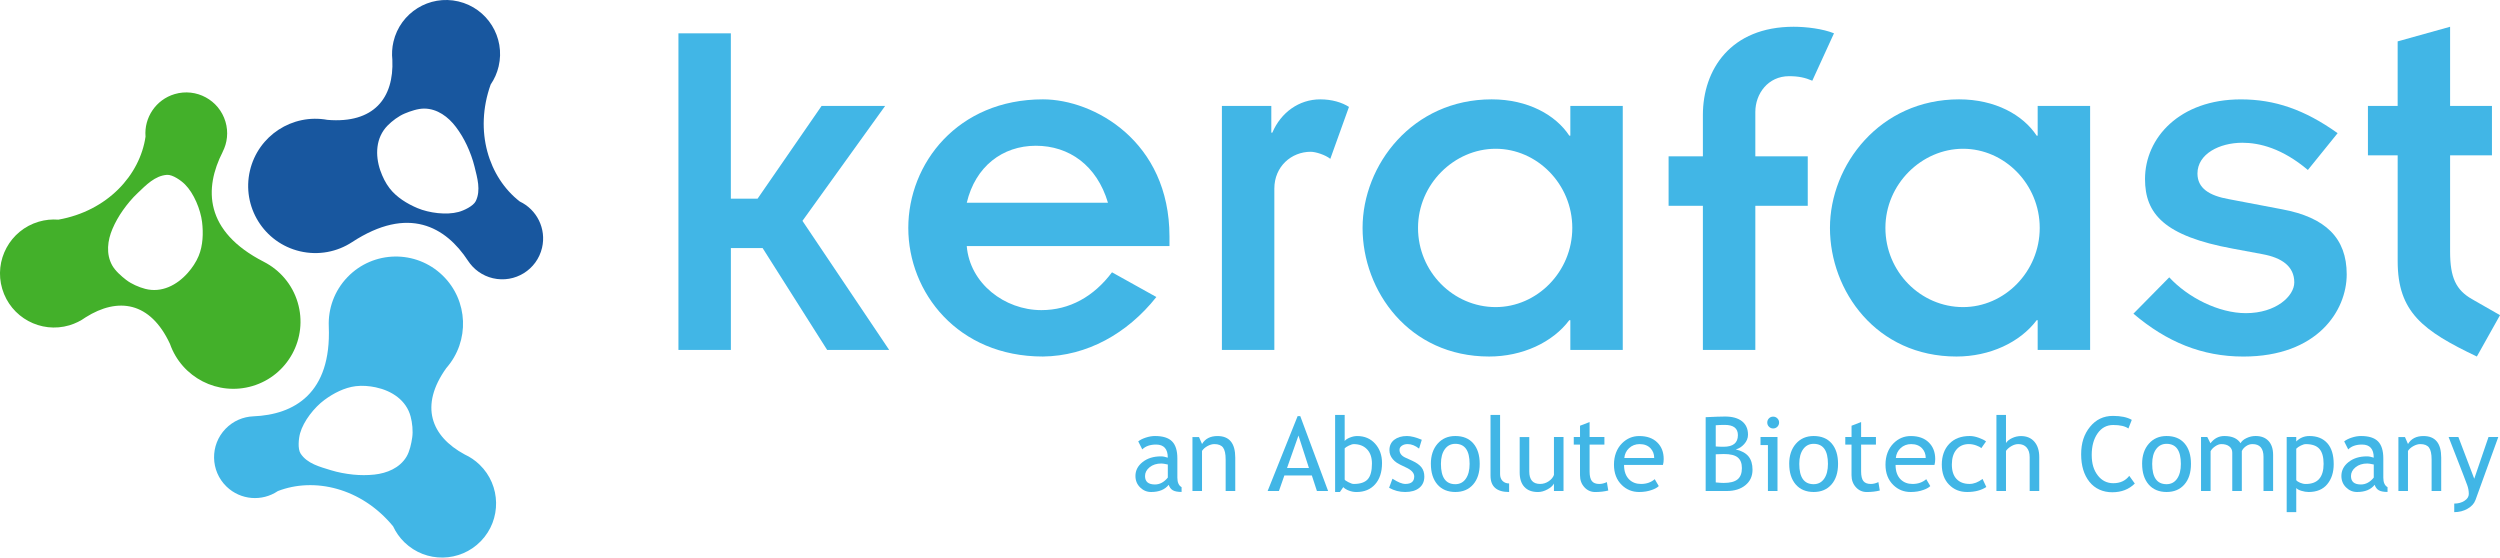 <?xml version="1.0" encoding="UTF-8"?> <svg xmlns="http://www.w3.org/2000/svg" id="Layer_1" data-name="Layer 1" viewBox="0 0 1170.82 261.12"><defs><style> .cls-1 { fill: #18579f; } .cls-2 { fill: #41b6e6; } .cls-3 { fill: #43b02a; } </style></defs><g><g><path class="cls-1" d="m243.41,94.36h0c-14.47-11.24-21.46-32.85-13.61-54.79h0c1.71-2.5,3-5.36,3.73-8.49,3.2-13.6-5.25-27.22-18.85-30.41-13.61-3.19-27.22,5.25-30.41,18.86-.67,2.85-.81,5.69-.52,8.45.79,17.96-8.68,29.96-30.39,28.16-16.4-3.02-32.44,7.34-36.3,23.75-3.96,16.91,6.53,33.84,23.44,37.8,8.73,2.04,17.46.25,24.41-4.31h0c26.33-17.21,43.8-7.25,54.29,8.77h0c2.59,3.96,6.66,6.99,11.65,8.16,10.3,2.41,20.6-3.97,23.01-14.27,2.09-8.96-2.47-17.91-10.46-21.68Zm-65.3-14.5c-2.48-7.27-2.15-15.36,3.38-21.03,2.15-2.2,5.2-4.48,8.05-5.67,2.66-1.11,6.24-2.34,9.15-2.31,6.15.05,11.27,3.9,14.84,8.63,1.97,2.6,3.72,5.55,5.1,8.5,1.48,3.16,2.78,6.66,3.61,10.07,1.26,5.18,3.06,11.02.58,16.13-1.17,2.38-5.66,4.44-8.04,5.08-5.73,1.56-13.83.49-19.24-1.78-4.85-2.04-9.81-5.08-13.06-9.28-1.9-2.44-3.35-5.42-4.36-8.34Z"></path><path class="cls-2" d="m130.05,230.01h0c17.07-6.65,39.2-1.56,54.02,16.44v-.02c1.27,2.76,3.06,5.33,5.37,7.57,10.04,9.73,26.06,9.45,35.78-.59,9.71-10.04,9.45-26.06-.59-35.77-2.11-2.04-4.47-3.63-6.99-4.79-15.82-8.53-21.27-22.82-8.59-40.52,11.01-12.53,10.34-31.62-1.78-43.34-12.48-12.08-32.4-11.75-44.48.74-6.23,6.44-9.15,14.86-8.81,23.15h0c1.28,31.43-16.23,41.33-35.37,42.1h.02c-4.75.2-9.42,2.14-12.99,5.83-7.35,7.6-7.15,19.72.45,27.07,6.61,6.39,16.64,7.07,23.98,2.14Zm45.94-48.61c7.51,1.6,14.29,6.02,16.32,13.68.79,2.98,1.18,6.77.74,9.83-.42,2.85-1.19,6.54-2.71,9.03-3.19,5.25-9.13,7.68-15.01,8.32-3.25.35-6.67.34-9.91.01-3.48-.36-7.15-1.03-10.5-2.07-5.08-1.58-11.03-3.03-14.14-7.78-1.45-2.22-.9-7.14-.24-9.51,1.6-5.72,6.67-12.12,11.39-15.6,4.23-3.13,9.39-5.81,14.67-6.45,3.07-.38,6.37-.1,9.39.54Z"></path><path class="cls-3" d="m68.18,63.9h-.01c-2.59,18.12-17.89,34.91-40.84,38.97h0c-3.03-.23-6.14.05-9.23.97-13.39,3.97-21.03,18.06-17.06,31.44,3.98,13.4,18.06,21.03,31.45,17.07,2.8-.84,5.35-2.11,7.6-3.73,15.21-9.59,30.33-7.32,39.51,12.43,5.51,15.74,22.47,24.53,38.63,19.74,16.65-4.93,26.14-22.45,21.2-39.1-2.54-8.58-8.44-15.27-15.84-19.06h.01c-28.01-14.32-28.03-34.43-19.31-51.49h-.02c2.17-4.21,2.79-9.25,1.32-14.16-3.01-10.13-13.66-15.91-23.8-12.91-8.82,2.62-14.33,11.02-13.64,19.83Zm19.77,63.89c-5.08,5.75-12.27,9.49-19.94,7.49-2.98-.78-6.47-2.3-8.92-4.19-2.28-1.76-5.12-4.25-6.54-6.79-2.99-5.36-2.2-11.72.14-17.16,1.28-3,2.97-5.97,4.85-8.63,2.02-2.87,4.4-5.73,6.96-8.13,3.87-3.66,8.06-8.12,13.72-8.49,2.65-.17,6.66,2.71,8.4,4.46,4.21,4.2,7.28,11.76,8.01,17.58.63,5.22.44,11.04-1.6,15.95-1.18,2.86-3.04,5.6-5.08,7.91Z"></path></g><g><path class="cls-2" d="m317.72,15.6h24.56v77.45h12.51l29.99-43.45h29.76l-38.73,53.84,40.62,60.45h-29.05l-30.22-47.7h-14.87v47.7h-24.56V15.6Z"></path><path class="cls-2" d="m541.56,139.1c-13.69,17.24-32.59,27.63-53.13,27.87-39.91,0-63.05-30-63.05-60.22s23.15-60.22,63.05-60.22c23.85,0,59.27,19.6,59.27,64.23v4.49h-94.94c1.42,17.48,17.71,29.99,34.95,29.99,13.23,0,24.57-6.38,33.07-17.71l20.78,11.57Zm-22.67-44.16c-5.2-17.48-18.19-26.68-33.77-26.68s-28.34,9.68-32.35,26.68h66.13Z"></path><path class="cls-2" d="m572.25,49.6h23.14v12.52h.48c4.01-9.45,12.51-15.59,22.43-15.59,5.43,0,10.16,1.41,13.46,3.54l-8.74,24.32c-2.36-1.89-6.85-3.31-9.2-3.31-8.98,0-17.01,6.85-17.01,17.24v75.56h-24.56V49.6Z"></path><path class="cls-2" d="m735.42,149.96h-.48c-7.79,10.39-21.96,17.01-37.54,17.01-37.55,0-59.27-30.7-59.27-60.22s23.38-60.22,60.45-60.22c17,0,29.99,7.32,36.37,17.01h.48v-13.94h24.55v114.29h-24.55v-13.93Zm-34.96-6.14c19.36,0,35.89-16.53,35.89-37.08s-16.53-37.07-35.89-37.07-36.36,16.53-36.36,37.07,16.53,37.08,36.36,37.08Z"></path><path class="cls-2" d="m797.51,96.37h-16.06v-23.15h16.06v-19.36c0-21.26,12.99-41.33,42.51-41.33,5.9,0,13.68.95,18.89,3.07l-10.16,22.2c-3.3-1.42-6.38-2.12-10.86-2.12-9.92,0-15.82,8.26-15.82,16.76v20.78h24.55v23.15h-24.55v67.53h-24.56v-67.53Z"></path><path class="cls-2" d="m954.3,149.96h-.47c-7.79,10.39-21.97,17.01-37.55,17.01-37.54,0-59.26-30.7-59.26-60.22s23.38-60.22,60.45-60.22c17,0,29.98,7.32,36.36,17.01h.47v-13.94h24.56v114.29h-24.56v-13.93Zm-34.94-6.14c19.36,0,35.9-16.53,35.9-37.08s-16.54-37.07-35.9-37.07-36.37,16.53-36.37,37.07,16.53,37.08,36.37,37.08Z"></path><path class="cls-2" d="m1015.92,129.89c8.74,9.45,23.14,16.77,35.89,16.77,14.17,0,22.67-8.03,22.67-14.4,0-7.56-5.9-11.58-14.87-13.22l-13.94-2.6c-32.12-5.91-41.1-16.3-41.1-32.6,0-19.36,16.3-37.3,44.87-37.3,15.82,0,29.75,4.72,45.34,15.82l-13.94,17.24c-12.04-10.16-22.67-12.75-30.7-12.75-10.63,0-21.01,5.19-21.01,14.41,0,6.84,5.43,10.39,14.87,12.04l24.79,4.72c20.31,3.78,30.24,13.46,30.24,30.46s-13.71,38.5-48.41,38.5c-19.37,0-35.9-6.85-51.48-20.08l16.76-17Z"></path><path class="cls-2" d="m1108.96,49.6h13.93v-30.22l24.56-6.85v37.07h19.6v23.14h-19.6v45.11c0,12.28,2.84,17.95,10.16,22.19l13.22,7.56-10.85,19.37c-25.28-12.05-37.08-20.78-37.08-44.64v-49.59h-13.93v-23.14Z"></path></g></g><g><path class="cls-2" d="m547.34,227.05c-1.79,2.25-4.54,3.37-8.24,3.37-1.98,0-3.7-.72-5.16-2.16s-2.18-3.23-2.18-5.37c0-2.56,1.12-4.73,3.36-6.5s5.1-2.66,8.58-2.66c.94,0,2.01.2,3.21.61,0-4.09-1.83-6.14-5.48-6.14-2.8,0-4.96.76-6.47,2.27l-1.89-3.75c.85-.69,2.03-1.29,3.53-1.78s2.94-.74,4.31-.74c3.67,0,6.33.83,7.99,2.5s2.49,4.32,2.49,7.95v9.06c0,2.22.66,3.7,1.98,4.44v2.24c-1.83,0-3.19-.26-4.09-.78s-1.55-1.38-1.95-2.57Zm-.42-9.51c-1.42-.31-2.41-.47-2.97-.47-2.27,0-4.11.58-5.55,1.75s-2.15,2.54-2.15,4.13c0,2.63,1.55,3.94,4.65,3.94,2.27,0,4.27-1.08,6.02-3.23v-6.11Z"></path><path class="cls-2" d="m574.01,229.95v-14.7c0-2.69-.41-4.57-1.22-5.65s-2.17-1.62-4.07-1.62c-1.02,0-2.09.31-3.21.92s-1.97,1.37-2.57,2.27v18.79h-4.48v-25.28h3.07l1.42,3.26c1.48-2.49,3.89-3.73,7.25-3.73,5.54,0,8.31,3.37,8.31,10.1v15.65h-4.48Z"></path><path class="cls-2" d="m616.75,229.95l-2.38-7.29h-12.86l-2.55,7.29h-5.29l14.04-35.05h1.25l13.03,35.05h-5.24Zm-8.64-25.98l-5.36,15.22h10.27l-4.91-15.22Z"></path><path class="cls-2" d="m629.09,228.13l-1.58,2.29h-2.24v-36.11h4.48v12.23c.42-.58,1.22-1.12,2.4-1.6s2.32-.73,3.46-.73c3.46,0,6.27,1.2,8.41,3.59s3.22,5.41,3.22,9.06c0,4.22-1.08,7.53-3.23,9.95s-5.07,3.62-8.76,3.62c-1.2,0-2.37-.22-3.53-.67s-2.03-.99-2.63-1.62Zm.66-18.17v14.59c0,.25.56.66,1.68,1.24s1.97.86,2.55.86c3.05,0,5.24-.73,6.56-2.19s1.98-3.92,1.98-7.36c0-2.86-.77-5.1-2.31-6.7s-3.62-2.41-6.23-2.41c-.55,0-1.32.24-2.3.71s-1.62.9-1.92,1.27Z"></path><path class="cls-2" d="m650.55,228.44l1.58-4.25c2.5,1.64,4.52,2.45,6.04,2.45,2.77,0,4.15-1.16,4.15-3.49,0-1.67-1.34-3.1-4.01-4.3-2.06-.94-3.45-1.66-4.17-2.15s-1.34-1.04-1.86-1.66-.92-1.28-1.18-1.98-.39-1.45-.39-2.25c0-2.08.76-3.7,2.27-4.86s3.49-1.75,5.92-1.75c1.84,0,4.16.58,6.96,1.75l-1.27,4.15c-1.78-1.42-3.56-2.12-5.36-2.12-1.07,0-1.97.25-2.7.76s-1.1,1.14-1.1,1.91c0,1.62.92,2.85,2.76,3.68l3.21,1.46c1.97.9,3.4,1.92,4.3,3.07s1.35,2.59,1.35,4.32c0,2.27-.79,4.04-2.38,5.32s-3.79,1.92-6.61,1.92c-2.66,0-5.16-.66-7.5-1.98Z"></path><path class="cls-2" d="m670.11,217.25c0-3.9,1.05-7.05,3.15-9.45s4.87-3.6,8.3-3.6c3.62,0,6.43,1.15,8.43,3.46s3,5.5,3,9.59-1.02,7.29-3.07,9.64-4.83,3.53-8.35,3.53-6.41-1.19-8.43-3.56-3.02-5.58-3.02-9.61Zm4.72,0c0,6.34,2.24,9.51,6.73,9.51,2.09,0,3.73-.85,4.92-2.55s1.78-4.02,1.78-6.96c0-6.26-2.23-9.39-6.7-9.39-2.05,0-3.68.83-4.9,2.5s-1.83,3.96-1.83,6.89Z"></path><path class="cls-2" d="m698.05,222.8v-28.49h4.48v27.73c0,1.35.39,2.42,1.17,3.2s1.8,1.17,3.06,1.17v4.01c-5.81,0-8.71-2.54-8.71-7.62Z"></path><path class="cls-2" d="m716.2,204.67v16.12c0,3.9,1.69,5.85,5.07,5.85,1.48,0,2.83-.42,4.06-1.27s2.04-1.83,2.43-2.95v-17.75h4.48v25.28h-4.48v-3.49c-.5.99-1.51,1.9-3.03,2.73s-3,1.24-4.45,1.24c-2.77,0-4.89-.79-6.36-2.38s-2.21-3.85-2.21-6.77v-16.59h4.48Z"></path><path class="cls-2" d="m739.97,208.21h-2.93v-3.54h2.93v-5.29l4.48-1.72v7.01h6.94v3.54h-6.94v12.56c0,2.12.36,3.63,1.07,4.53s1.87,1.35,3.46,1.35c1.15,0,2.34-.29,3.56-.87l.66,3.94c-1.86.47-3.89.71-6.11.71-2,0-3.69-.74-5.06-2.23s-2.07-3.36-2.07-5.63v-14.35Z"></path><path class="cls-2" d="m778.81,217.75h-18.22c0,2.96.81,5.23,2.43,6.82,1.43,1.38,3.27,2.08,5.52,2.08,2.56,0,4.7-.75,6.42-2.24l1.89,3.23c-.69.69-1.75,1.29-3.19,1.79-1.79.66-3.79.99-5.99.99-3.18,0-5.88-1.08-8.09-3.23-2.47-2.38-3.71-5.57-3.71-9.58s1.27-7.51,3.8-10.03c2.27-2.25,4.95-3.37,8.05-3.37,3.6,0,6.43,1.01,8.47,3.04,1.98,1.95,2.97,4.54,2.97,7.76,0,.99-.12,1.9-.35,2.74Zm-10.88-9.77c-2,0-3.67.65-5.03,1.94-1.29,1.23-2.02,2.75-2.19,4.58h14c0-1.81-.57-3.32-1.7-4.53-1.24-1.32-2.93-1.98-5.07-1.98Z"></path><path class="cls-2" d="m808.67,229.95h-9.86v-34.57c4.2-.2,7.23-.31,9.09-.31,3.41,0,6.06.74,7.93,2.21s2.81,3.58,2.81,6.31c0,1.6-.6,3.07-1.79,4.39s-2.52,2.15-3.96,2.48c2.74.66,4.73,1.75,5.98,3.28s1.88,3.6,1.88,6.23c0,3.04-1.11,5.46-3.34,7.27s-5.13,2.71-8.72,2.71Zm-5.14-30.8v9.94c.99.09,2.22.14,3.68.14,4.47,0,6.7-1.82,6.7-5.45,0-3.19-2.05-4.79-6.16-4.79-1.57,0-2.98.06-4.22.17Zm0,13.59v13.19c1.62.16,2.86.24,3.73.24,2.96,0,5.12-.55,6.48-1.66s2.04-2.88,2.04-5.3c0-2.25-.65-3.91-1.95-4.98s-3.47-1.6-6.5-1.6l-3.8.12Z"></path><path class="cls-2" d="m827.97,229.95v-21.5h-3.47v-3.78h7.95v25.28h-4.48Zm2.45-34.83c.77,0,1.43.27,1.97.81s.81,1.19.81,1.95-.27,1.43-.81,1.97-1.2.81-1.97.81-1.4-.27-1.95-.81-.81-1.2-.81-1.97.27-1.42.8-1.96,1.19-.8,1.96-.8Z"></path><path class="cls-2" d="m837.93,217.25c0-3.9,1.05-7.05,3.15-9.45s4.87-3.6,8.3-3.6c3.62,0,6.43,1.15,8.43,3.46s3,5.5,3,9.59-1.02,7.29-3.07,9.64-4.83,3.53-8.35,3.53-6.41-1.19-8.43-3.56-3.02-5.58-3.02-9.61Zm4.72,0c0,6.34,2.24,9.51,6.73,9.51,2.09,0,3.73-.85,4.92-2.55s1.78-4.02,1.78-6.96c0-6.26-2.23-9.39-6.7-9.39-2.05,0-3.68.83-4.9,2.5s-1.83,3.96-1.83,6.89Z"></path><path class="cls-2" d="m867.13,208.21h-2.93v-3.54h2.93v-5.29l4.48-1.72v7.01h6.94v3.54h-6.94v12.56c0,2.12.36,3.63,1.07,4.53s1.87,1.35,3.46,1.35c1.15,0,2.34-.29,3.56-.87l.66,3.94c-1.86.47-3.89.71-6.11.71-2,0-3.69-.74-5.06-2.23s-2.07-3.36-2.07-5.63v-14.35Z"></path><path class="cls-2" d="m905.97,217.75h-18.22c0,2.96.81,5.23,2.43,6.82,1.43,1.38,3.27,2.08,5.52,2.08,2.56,0,4.7-.75,6.42-2.24l1.89,3.23c-.69.69-1.75,1.29-3.19,1.79-1.79.66-3.79.99-5.99.99-3.18,0-5.88-1.08-8.09-3.23-2.47-2.38-3.71-5.57-3.71-9.58s1.27-7.51,3.8-10.03c2.27-2.25,4.95-3.37,8.05-3.37,3.6,0,6.43,1.01,8.47,3.04,1.98,1.95,2.97,4.54,2.97,7.76,0,.99-.12,1.9-.35,2.74Zm-10.88-9.77c-2,0-3.67.65-5.03,1.94-1.29,1.23-2.02,2.75-2.19,4.58h14c0-1.81-.57-3.32-1.7-4.53-1.24-1.32-2.93-1.98-5.07-1.98Z"></path><path class="cls-2" d="m930.12,206.73l-2.22,3.16c-.46-.46-1.26-.89-2.42-1.3s-2.29-.61-3.41-.61c-2.44,0-4.37.85-5.81,2.56s-2.15,4.05-2.15,7.02.73,5.21,2.19,6.76,3.49,2.32,6.09,2.32c2.01,0,4.04-.78,6.09-2.34l1.77,3.78c-2.41,1.56-5.39,2.34-8.94,2.34s-6.29-1.16-8.54-3.47-3.37-5.44-3.37-9.39,1.17-7.26,3.5-9.7,5.53-3.66,9.59-3.66c1.31,0,2.72.28,4.25.83s2.65,1.12,3.37,1.7Z"></path><path class="cls-2" d="m950.55,229.95v-15.88c0-1.89-.46-3.37-1.39-4.46s-2.23-1.63-3.92-1.63c-1.09,0-2.18.32-3.27.96s-1.93,1.38-2.51,2.23v18.79h-4.48v-35.64h4.48v13.15c.6-.93,1.56-1.7,2.89-2.32s2.7-.93,4.12-.93c2.67,0,4.77.88,6.29,2.64s2.28,4.17,2.28,7.22v15.88h-4.48Z"></path><path class="cls-2" d="m998.37,196.65l-1.58,4.04c-1.51-1.1-3.89-1.65-7.13-1.65-3.04,0-5.47,1.31-7.3,3.92s-2.75,5.98-2.75,10.1.94,7.12,2.82,9.57,4.31,3.67,7.28,3.67c3.24,0,5.73-1.15,7.48-3.45l2.6,3.61c-2.74,2.72-6.26,4.08-10.57,4.08s-8.07-1.63-10.67-4.89-3.89-7.55-3.89-12.89,1.38-9.45,4.15-12.86,6.35-5.12,10.74-5.12c3.76,0,6.7.62,8.83,1.86Z"></path><path class="cls-2" d="m1003.21,217.25c0-3.9,1.05-7.05,3.15-9.45s4.87-3.6,8.3-3.6c3.62,0,6.43,1.15,8.43,3.46s3,5.5,3,9.59-1.02,7.29-3.07,9.64-4.83,3.53-8.35,3.53-6.41-1.19-8.43-3.56-3.02-5.58-3.02-9.61Zm4.72,0c0,6.34,2.24,9.51,6.73,9.51,2.09,0,3.73-.85,4.92-2.55s1.78-4.02,1.78-6.96c0-6.26-2.23-9.39-6.7-9.39-2.05,0-3.68.83-4.9,2.5s-1.83,3.96-1.83,6.89Z"></path><path class="cls-2" d="m1060.06,229.95v-16c0-3.98-1.72-5.97-5.17-5.97-1.09,0-2.1.33-3.04,1s-1.59,1.43-1.94,2.28v18.69h-4.48v-17.96c0-1.24-.47-2.22-1.4-2.94s-2.18-1.07-3.72-1.07c-.9,0-1.85.35-2.87,1.04s-1.73,1.46-2.16,2.29v18.64h-4.48v-25.28h2.93l1.49,2.93c1.73-2.27,3.89-3.4,6.49-3.4,3.62,0,6.15,1.12,7.6,3.37.5-.96,1.44-1.76,2.81-2.41s2.78-.97,4.22-.97c2.61,0,4.63.77,6.07,2.32s2.15,3.72,2.15,6.53v16.9h-4.48Z"></path><path class="cls-2" d="m1075.4,228.56v11.3h-4.48v-35.19h4.48v2.08c1.7-1.7,3.75-2.55,6.16-2.55,3.59,0,6.38,1.12,8.38,3.35s3,5.51,3,9.82c0,3.84-1.01,6.97-3.02,9.4s-4.92,3.65-8.73,3.65c-1.07,0-2.21-.19-3.43-.57s-2-.81-2.35-1.3Zm0-18.43v14.73c.28.42.88.83,1.79,1.22s1.8.58,2.67.58c5.57,0,8.35-3.15,8.35-9.44,0-3.19-.66-5.53-1.98-7.01s-3.44-2.22-6.35-2.22c-.63,0-1.4.22-2.31.66s-1.64.94-2.17,1.49Z"></path><path class="cls-2" d="m1112.12,227.05c-1.79,2.25-4.54,3.37-8.24,3.37-1.98,0-3.7-.72-5.16-2.16s-2.18-3.23-2.18-5.37c0-2.56,1.12-4.73,3.36-6.5s5.1-2.66,8.58-2.66c.94,0,2.01.2,3.21.61,0-4.09-1.83-6.14-5.48-6.14-2.8,0-4.96.76-6.47,2.27l-1.89-3.75c.85-.69,2.03-1.29,3.53-1.78s2.94-.74,4.31-.74c3.67,0,6.33.83,7.99,2.5s2.49,4.32,2.49,7.95v9.06c0,2.22.66,3.7,1.98,4.44v2.24c-1.83,0-3.19-.26-4.09-.78s-1.55-1.38-1.95-2.57Zm-.42-9.51c-1.42-.31-2.41-.47-2.97-.47-2.27,0-4.11.58-5.55,1.75s-2.15,2.54-2.15,4.13c0,2.63,1.55,3.94,4.65,3.94,2.27,0,4.27-1.08,6.02-3.23v-6.11Z"></path><path class="cls-2" d="m1138.79,229.95v-14.7c0-2.69-.41-4.57-1.22-5.65s-2.17-1.62-4.07-1.62c-1.02,0-2.09.31-3.21.92s-1.97,1.37-2.57,2.27v18.79h-4.48v-25.28h3.07l1.42,3.26c1.48-2.49,3.89-3.73,7.25-3.73,5.54,0,8.31,3.37,8.31,10.1v15.65h-4.48Z"></path><path class="cls-2" d="m1159.3,234.24c-.58,1.6-1.81,2.94-3.67,4.01s-3.95,1.6-6.24,1.6v-4.01c1.87,0,3.48-.44,4.81-1.31s2.01-1.94,2.01-3.2c0-1.38-.24-2.75-.73-4.09s-1.12-3.01-1.89-4.99l-6.84-17.58h4.58l7.43,19.54,6.68-19.54h4.58l-10.71,29.57Z"></path></g></svg> 
